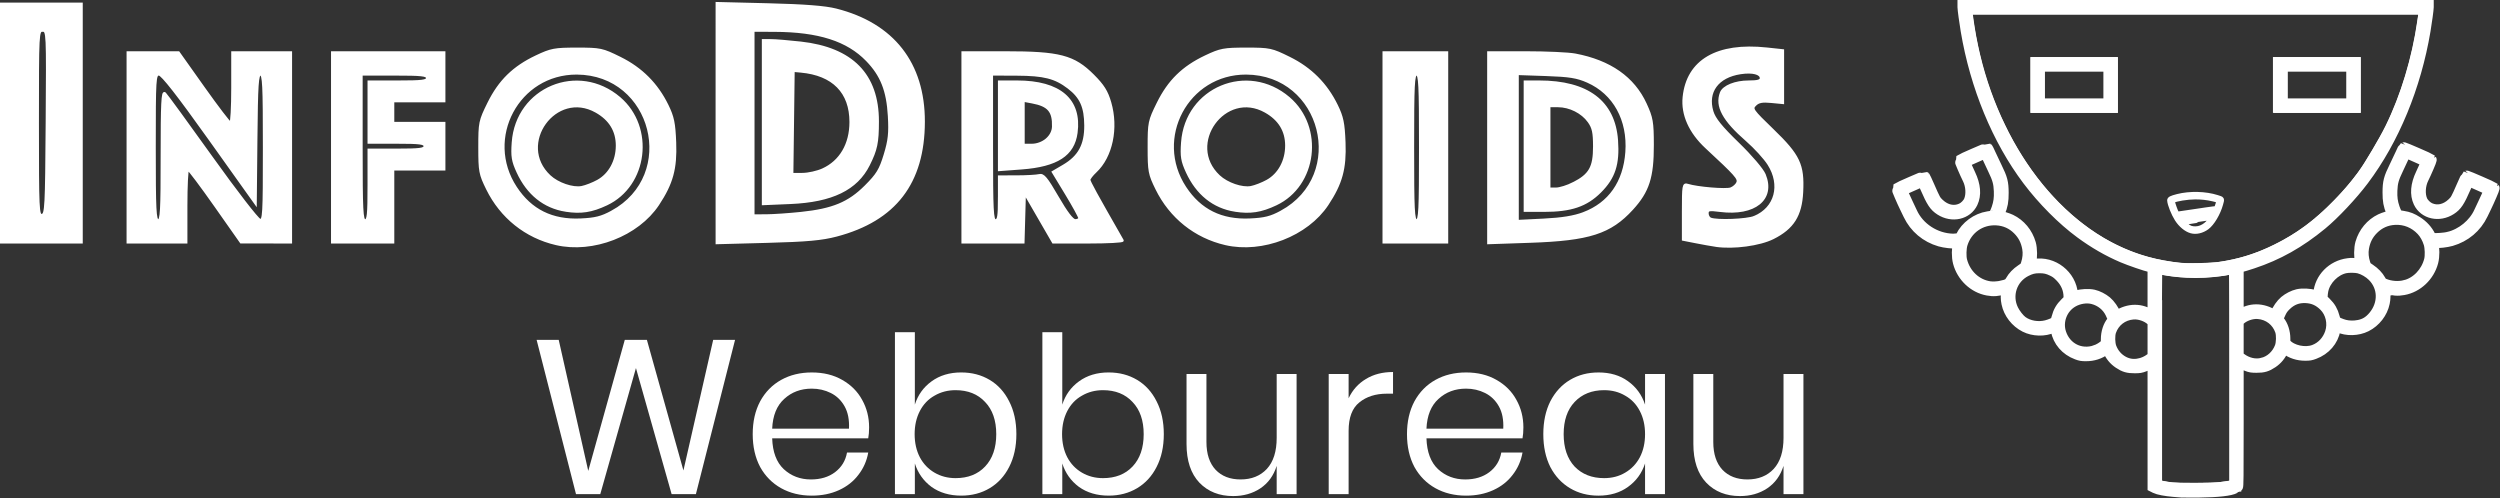 <?xml version="1.0" encoding="UTF-8" standalone="no"?>
<svg
   xmlns:dc="http://purl.org/dc/elements/1.1/"
   xmlns:cc="http://creativecommons.org/ns#"
   xmlns:rdf="http://www.w3.org/1999/02/22-rdf-syntax-ns#"
   xmlns:svg="http://www.w3.org/2000/svg"
   xmlns="http://www.w3.org/2000/svg"
   xmlns:sodipodi="http://sodipodi.sourceforge.net/DTD/sodipodi-0.dtd"
   xmlns:inkscape="http://www.inkscape.org/namespaces/inkscape"
   sodipodi:docname="bureau-sh-tykkere-logo.svg"
   inkscape:version="1.0beta2 (2b71d25, 2019-12-03)"
   id="svg8"
   version="1.1"
   viewBox="0 0 1703.244 339.296"
   height="1282.379"
   width="6437.459">
  <rect x="0" y="0" width="1703.244" height="339.296" fill="#333333" stroke="none"/>
  <defs
     id="defs2" />
  <sodipodi:namedview
     inkscape:window-maximized="0"
     inkscape:window-y="23"
     inkscape:window-x="0"
     inkscape:window-height="755"
     inkscape:window-width="1280"
     units="px"
     inkscape:pagecheckerboard="false"
     showgrid="false"
     inkscape:document-rotation="0"
     inkscape:current-layer="layer1"
     inkscape:document-units="px"
     inkscape:cy="1815.2725"
     inkscape:cx="3216.8575"
     inkscape:zoom="0.044391484"
     inkscape:pageshadow="2"
     inkscape:pageopacity="0.01960784"
     borderopacity="1.0"
     bordercolor="#666666"
     pagecolor="#6e6e6e"
     id="base" />
  <g
     transform="translate(836.579,-29.168)"
     id="layer1"
     inkscape:groupmode="layer"
     inkscape:label="Lag 1">
    <path
       inkscape:connector-curvature="0"
       id="path13457-0"
       d="m -457.665,195.349 c -20.628,-4.784 -37.425,-18.197 -46.907,-37.459 -4.98,-10.117 -5.328,-11.968 -5.328,-28.356 0,-16.905 0.222,-17.981 6.193,-30.064 7.459,-15.092 17.062,-24.494 32.478,-31.797 10.15,-4.809 12.471,-5.248 27.745,-5.248 15.932,0 17.227,0.276 29.304,6.245 14.579,7.205 25.14,17.796 32.261,32.35 3.812,7.792 4.695,12.065 5.205,25.193 0.691,17.798 -2.073,27.884 -11.575,42.23 -13.819,20.863 -44.36,32.707 -69.376,26.906 z m 37.969,-21.887 c 45.775,-24.914 28.219,-94.094 -23.933,-94.313 -39.963,-0.168 -63.661,44.211 -41.552,77.816 10.238,15.562 24.725,22.733 44.162,21.86 9.971,-0.448 14.286,-1.533 21.323,-5.363 z m -31.497,-0.871 c -14.549,-2.293 -25.795,-11.319 -32.644,-26.2 -3.471,-7.541 -3.972,-10.618 -3.287,-20.19 2.64,-36.892 44.463,-54.288 72.606,-30.198 23.361,19.996 18.561,59.392 -8.808,72.304 -10.192,4.808 -17.454,5.924 -27.867,4.283 z m 21.937,-20.166 c 8.076,-4.467 13.047,-13.636 13.047,-24.064 0,-10.103 -4.725,-17.848 -14.144,-23.183 -27.726,-15.704 -55.105,22.24 -31.773,44.033 5.542,5.177 15.75,8.678 21.872,7.502 2.736,-0.526 7.685,-2.455 10.998,-4.288 z M -1.643,195.349 c -20.628,-4.784 -37.425,-18.197 -46.907,-37.459 -4.981,-10.117 -5.328,-11.968 -5.328,-28.356 0,-16.905 0.222,-17.981 6.193,-30.064 7.459,-15.092 17.061,-24.494 32.478,-31.797 10.15,-4.809 12.471,-5.248 27.745,-5.248 15.932,0 17.227,0.276 29.304,6.245 14.579,7.205 25.14,17.796 32.261,32.35 3.812,7.792 4.695,12.065 5.205,25.193 0.692,17.798 -2.073,27.884 -11.575,42.23 -13.819,20.863 -44.36,32.707 -69.376,26.906 z m 37.969,-21.887 c 45.775,-24.914 28.22,-94.094 -23.933,-94.313 -39.963,-0.168 -63.661,44.211 -41.552,77.816 10.238,15.562 24.725,22.733 44.162,21.86 9.971,-0.448 14.286,-1.533 21.323,-5.363 z m -31.497,-0.871 c -14.549,-2.293 -25.795,-11.319 -32.644,-26.2 -3.471,-7.541 -3.972,-10.618 -3.287,-20.19 2.64,-36.892 44.463,-54.288 72.606,-30.198 23.361,19.996 18.561,59.392 -8.808,72.304 -10.191,4.808 -17.454,5.924 -27.867,4.283 z m 21.937,-20.166 c 8.076,-4.467 13.047,-13.636 13.047,-24.064 0,-10.103 -4.725,-17.848 -14.144,-23.183 -27.726,-15.704 -55.105,22.24 -31.773,44.033 5.542,5.177 15.751,8.678 21.872,7.502 2.736,-0.526 7.685,-2.455 10.998,-4.288 z m 305.73,44.105 c -2.736,-0.405 -8.893,-1.508 -13.681,-2.451 l -8.706,-1.715 v -19.064 c 0,-17.811 0.202,-19 3.075,-18.088 6.524,2.071 26.112,3.712 29.449,2.467 1.928,-0.719 3.99,-2.572 4.583,-4.117 1.083,-2.823 -1.077,-5.257 -21.276,-23.977 -11.144,-10.327 -16.549,-22.414 -15.325,-34.269 2.564,-24.844 22.703,-36.593 56.516,-32.972 l 10.967,1.174 v 17.865 17.866 l -7.991,-0.768 c -6.114,-0.587 -8.669,-0.09 -10.878,2.119 -2.744,2.744 -2.154,3.596 11.908,17.179 17.951,17.341 20.914,23.613 19.972,42.276 -0.803,15.912 -6.197,24.462 -19.708,31.241 -9.144,4.588 -27.015,6.992 -38.905,5.232 z m 26.248,-19.459 c 14.488,-6.054 18.697,-21.787 9.647,-36.058 -2.603,-4.104 -9.259,-11.399 -14.791,-16.21 -15.996,-13.913 -21.093,-23.318 -17.587,-32.454 1.647,-4.291 9.736,-7.536 18.787,-7.536 6.163,0 8.374,-0.627 8.374,-2.376 0,-3.316 -5.71,-4.772 -13.899,-3.544 -15.691,2.353 -23.365,12.794 -19.322,26.288 1.487,4.964 5.991,10.547 17.552,21.759 8.896,8.627 16.633,17.7 18.077,21.198 6.852,16.597 -6.747,27.622 -30.335,24.596 -7.44,-0.954 -8.555,-0.722 -8.555,1.784 0,1.585 0.933,3.257 2.073,3.717 4.41,1.779 24.833,0.987 29.979,-1.164 z M -835.75,113.003 V 31.748 h 27.361 27.362 v 81.255 81.255 h -27.362 -27.361 z m 31.112,-0.437 c 0.429,-61.74 0.39,-62.577 -2.902,-62.577 -3.285,0 -3.337,0.98 -3.337,63.136 0,59.236 0.179,63.101 2.902,62.577 2.693,-0.518 2.933,-5.056 3.336,-63.136 z m 55.118,17.02 V 64.913 h 17.283 17.283 l 17.068,24.045 c 9.387,13.225 17.654,24.045 18.37,24.045 0.716,0 1.302,-10.82 1.302,-24.045 V 64.913 h 19.899 19.899 v 64.672 64.672 l -16.997,-0.032 -16.997,-0.032 -17.412,-24.771 c -9.577,-13.624 -17.971,-24.803 -18.656,-24.842 -0.684,-0.039 -1.244,11.122 -1.244,24.803 v 24.874 h -19.899 -19.899 z m 23.216,5.472 c 0,-35.403 0.416,-43.867 2.073,-42.236 1.14,1.122 15.533,20.854 31.984,43.85 16.451,22.996 31.189,42.057 32.751,42.358 2.63,0.506 2.84,-3.138 2.84,-49.323 0,-42.979 -0.34,-49.869 -2.46,-49.869 -2.102,0 -2.525,6.407 -2.902,43.987 l -0.442,43.987 -31.369,-43.987 c -21.497,-30.144 -32.326,-43.987 -34.409,-43.987 -2.881,0 -3.04,2.611 -3.04,49.748 0,43.115 0.332,49.748 2.487,49.748 2.149,0 2.487,-6.025 2.487,-44.276 z m 116.078,-5.472 V 64.913 h 38.14 38.14 v 16.583 16.583 h -17.412 -17.412 v 7.462 7.462 h 17.412 17.412 v 15.754 15.753 h -17.412 -17.412 v 24.874 24.874 h -20.728 -20.728 z m 24.874,25.703 v -24.045 h 19.07 c 15.846,0 19.07,-0.421 19.07,-2.487 0,-2.067 -3.224,-2.487 -19.07,-2.487 h -19.07 V 105.541 84.813 h 19.899 c 16.583,0 19.899,-0.415 19.899,-2.487 0,-2.088 -3.593,-2.487 -22.387,-2.487 h -22.386 v 49.748 c 0,43.115 0.332,49.748 2.487,49.748 2.097,0 2.487,-3.777 2.487,-24.045 z m 237.132,-42.254 V 31.342 l 35.238,0.878 c 24.489,0.61 38.499,1.701 45.929,3.577 38.878,9.816 59.834,36.575 59.761,76.312 -0.076,41.599 -19.483,66.887 -59.417,77.425 -9.961,2.628 -20.099,3.548 -47.101,4.272 l -34.409,0.923 z m 57.489,61.323 c 21.626,-2.279 32.476,-6.785 43.941,-18.25 8.01,-8.01 9.969,-11.227 13.083,-21.478 2.989,-9.84 3.511,-14.704 2.841,-26.452 -0.99,-17.355 -5.112,-27.779 -15.036,-38.014 -13.311,-13.73 -32.918,-19.997 -62.935,-20.116 l -14.51,-0.058 v 63.014 63.014 l 8.706,-0.029 c 4.788,-0.016 15.547,-0.75 23.909,-1.631 z m -25.982,-61.975 v -55.761 l 5.389,0.013 c 2.964,0.008 12.105,0.765 20.314,1.683 34.916,3.907 52.42,21.768 52.42,53.49 0,14.498 -0.992,19.27 -6.154,29.603 -8.275,16.565 -25.064,24.732 -53.313,25.936 l -18.655,0.795 v -55.76 z m 40.696,32.327 c 12.079,-5.487 18.971,-17.223 18.992,-32.343 0.032,-20.412 -11.896,-32.539 -33.985,-34.561 l -4.975,-0.455 -0.447,35.238 -0.448,35.238 7.081,-0.036 c 3.894,-0.021 10.096,-1.406 13.782,-3.081 z m 95.282,-15.124 V 64.913 h 28.845 c 37.197,0 46.859,2.524 60.015,15.68 6.831,6.832 9.374,10.877 11.558,18.391 5.081,17.478 1.003,36.898 -9.882,47.058 -2.369,2.211 -4.307,4.745 -4.307,5.63 0,1.33 4.481,9.491 22.7,41.341 0.391,0.684 -10.083,1.244 -23.277,1.244 h -23.989 l -9.689,-16.763 -9.689,-16.763 -0.473,16.763 -0.473,16.763 h -20.67 -20.67 z m 24.874,34.824 v -14.924 l 12.022,-0.023 c 6.612,-0.013 13.515,-0.403 15.339,-0.868 2.75,-0.701 4.874,1.847 12.437,14.92 5.998,10.368 10.114,15.775 12.022,15.792 1.596,0.015 2.902,-0.693 2.902,-1.573 0,-0.88 -4.061,-8.297 -9.024,-16.482 l -9.024,-14.882 7.221,-4.232 c 10.654,-6.243 14.985,-14.222 14.916,-27.477 -0.066,-12.613 -3.081,-19.355 -11.547,-25.812 -9.078,-6.924 -16.709,-8.86 -35.243,-8.939 l -16.997,-0.073 v 49.748 c 0,43.115 0.331,49.748 2.487,49.748 2.027,0 2.487,-2.764 2.487,-14.924 z m 0,-49.534 V 84.813 h 12.136 c 29.158,0 43.491,12.342 40.471,34.851 -2.018,15.044 -13.253,22.316 -37.269,24.121 l -15.339,1.153 z m 32.343,9.321 c 2.783,-2.394 4.388,-5.517 4.479,-8.714 0.3,-10.549 -3.133,-14.564 -14.231,-16.646 l -6.008,-1.127 v 15.109 15.109 h 5.711 c 3.532,0 7.366,-1.424 10.049,-3.731 z m 229.662,5.389 V 64.913 h 21.557 21.557 v 64.672 64.672 h -21.557 -21.557 z m 24.874,0 c 0,-43.115 -0.332,-49.748 -2.487,-49.748 -2.156,0 -2.487,6.633 -2.487,49.748 0,43.115 0.332,49.748 2.487,49.748 2.156,0 2.487,-6.633 2.487,-49.748 z m 46.431,0.24 V 64.913 h 25.477 c 14.012,0 29.148,0.696 33.636,1.547 23.727,4.5 39.766,15.738 47.967,33.607 4.31,9.392 4.798,12.208 4.824,27.86 0.037,22.008 -3.035,31.559 -14.017,43.575 -14.874,16.275 -29.217,20.883 -69.281,22.256 l -28.605,0.98 z m 64.873,44.672 c 17.615,-6.678 27.804,-21.191 29.27,-41.693 1.571,-21.959 -8.419,-40.087 -26.506,-48.096 -7.135,-3.159 -12.399,-4.007 -28.253,-4.551 l -19.485,-0.669 v 50.157 50.157 l 17.826,-0.886 c 12.404,-0.616 20.662,-1.961 27.147,-4.419 z m -39.999,-45.741 V 84.813 h 9.673 c 33.01,0 51.085,13.642 52.969,39.98 1.161,16.228 -1.817,25.38 -11.362,34.926 -9.472,9.472 -19.831,12.982 -38.315,12.982 h -12.965 z m 33.131,25.289 c 11.232,-5.74 14.129,-10.865 14.129,-25.002 0,-9.649 -0.698,-12.874 -3.698,-17.08 -4.494,-6.301 -12.979,-10.569 -21.012,-10.569 h -5.968 v 28.19 28.19 h 4.623 c 2.543,0 7.909,-1.679 11.925,-3.731 z"
       style="fill:#ffffff;fill-opacity:1;stroke:#ffffff;stroke-width:1.658;stroke-miterlimit:4;stroke-dasharray:none;stroke-opacity:1" />
    <g
       transform="matrix(0.327,0,0,0.327,456.154,33.138)"
       id="g1340-4"
       style="fill:none;fill-opacity:1;stroke:#000000;stroke-width:16.173;stroke-miterlimit:4;stroke-dasharray:none;stroke-opacity:1">
      <path
         sodipodi:nodetypes="ccsccccscsscccssscssssssscsscccsssssccssscsssscssscsccssscccsssssscccsccssscccsssccscsssscsscsscsscccccccccccscccscccccscssccssssccsscscccccssssssscccccssccccscsssssssccccsssssscsssssccsccscssscccccscsssssccccsccccccccccssssssssccsccssccccccsssccccccccsssscccccccccccccccccccccccccccccccccccccsscsssccscsssscscscccccccccssccccccccccscccc"
         style="fill:none;fill-opacity:1;stroke:#ffffff;stroke-width:24.26;stroke-miterlimit:4;stroke-dasharray:none;stroke-opacity:1"
         d="m 593.185,1012.423 c -2.475,-0.204 -10.575,-0.861 -18,-1.461 -16.401,-1.324 -31.634,-4.264 -37.551,-7.247 l -4.394,-2.215 -0.028,-130.76 -0.028,-130.76 -5.26,3.493 c -2.893,1.921 -9.081,4.931 -13.75,6.689 -7.68,2.892 -9.587,3.204 -19.99,3.268 -13.978,0.086 -21.303,-2.068 -32.502,-9.559 -9.896,-6.619 -17.177,-15.517 -21.985,-26.87 -1.048,-2.475 -2.012,-4.657 -2.141,-4.848 -0.129,-0.191 -2.383,1.292 -5.009,3.297 -11.138,8.504 -24.815,12.921 -39.863,12.873 -8.711,-0.028 -11.096,-0.438 -18.5,-3.186 -22.699,-8.425 -38.522,-26.742 -42.659,-49.386 -0.879,-4.812 -1.946,-8.75 -2.371,-8.75 -0.424,0 -3.179,1.117 -6.121,2.483 -16.717,7.76 -39.726,7.158 -56.856,-1.487 -18.959,-9.568 -33.232,-27.962 -37.404,-48.204 -1.91,-9.264 -1.961,-15.989 -0.192,-25.132 1.308,-6.761 1.299,-6.834 -0.787,-6.33 -20.372,4.921 -27.182,5.479 -39.671,3.251 -28.551,-5.094 -52.764,-27.953 -60.462,-57.081 -3.045,-11.524 -2.964,-29.448 0.182,-39.903 0.527,-1.752 0.158,-1.854 -4.645,-1.285 -7.666,0.908 -24.644,-0.98 -34.501,-3.836 C 59.831,481.11 36.894,461.78 24.058,435 21.29,429.225 17.918,422.25 16.566,419.5 10.168,406.495 -0.567,381.434 0.023,380.882 1.561,379.446 55.374,355.999 56.101,356.448 c 0.439,0.271 4.489,8.944 9.001,19.273 12.676,29.016 13.498,30.487 20.947,37.494 14.244,13.397 31.671,17.145 47.239,10.159 6.937,-3.113 14.066,-10.267 16.961,-17.022 5.434,-12.678 4.326,-31.84 -2.653,-45.851 -6.082,-12.211 -17.173,-38.057 -16.573,-38.618 1.54,-1.439 55.351,-24.883 56.08,-24.433 0.44,0.272 2.931,5.345 5.536,11.273 2.605,5.928 8.516,18.428 13.137,27.778 11.585,23.442 13.724,31.659 13.8,53 0.063,17.777 -1.625,27.1 -7.397,40.837 -3.517,8.372 -3.556,8.663 -1.153,8.663 4.005,0 17.8,4.168 24.567,7.423 19.668,9.46 34.499,27.329 40.781,49.133 2.978,10.339 3.212,29.739 0.467,38.801 -0.976,3.222 -1.587,6.045 -1.357,6.274 0.229,0.229 4.643,-0.313 9.809,-1.205 38.229,-6.602 75.603,22.59 78.623,61.411 0.65,8.351 -0.087,8.072 10.769,4.081 8.16,-3 24.365,-3.737 33.743,-1.535 8.786,2.063 19.082,7.308 26.555,13.527 6.928,5.766 15.145,17.485 18.272,26.06 l 2.172,5.957 4.407,-3.032 c 9.86,-6.784 22.956,-10.868 34.85,-10.868 12.178,0 23.231,3.599 34.25,11.153 l 4.25,2.914 v -52.389 -52.389 l -5.75,-1.255 c -10.077,-2.2 -43.246,-13.594 -58.25,-20.01 C 438.899,510.102 410.415,493.67 381.685,472.576 344.346,445.161 303.391,404.011 272.168,362.539 209.022,278.662 163.423,168.19 143.783,51.5 140.852,34.087 137.185,7.066 137.185,2.884 V 0 h 484 484 v 2.884 c 0,4.182 -3.667,31.203 -6.598,48.616 -19.64,116.69 -65.239,227.162 -128.385,311.039 -23.358,31.026 -60.834,70.908 -86.517,92.072 -46.432,38.262 -91.442,63.555 -144,80.919 -10.45,3.452 -21.587,6.842 -24.75,7.532 l -5.75,1.255 v 51.889 51.889 l 4.25,-2.914 c 11.019,-7.554 22.072,-11.153 34.25,-11.153 11.895,0 24.991,4.084 34.85,10.868 l 4.407,3.032 2.172,-5.957 c 3.127,-8.575 11.344,-20.295 18.272,-26.06 7.474,-6.22 17.769,-11.464 26.555,-13.527 9.378,-2.202 25.583,-1.465 33.743,1.535 10.856,3.991 10.119,4.27 10.769,-4.081 2.47,-31.744 27.8,-57.725 60.342,-61.894 7.424,-0.951 10.437,-0.872 18.281,0.483 5.166,0.892 9.58,1.434 9.809,1.205 0.229,-0.229 -0.381,-3.053 -1.357,-6.274 -2.745,-9.062 -2.511,-28.462 0.468,-38.801 6.281,-21.804 21.113,-39.673 40.781,-49.133 6.767,-3.255 20.563,-7.423 24.567,-7.423 2.403,0 2.364,-0.291 -1.153,-8.663 -5.772,-13.738 -7.461,-23.06 -7.397,-40.837 0.076,-21.341 2.216,-29.558 13.8,-53 4.62,-9.35 10.532,-21.85 13.137,-27.778 2.605,-5.928 5.096,-11.001 5.536,-11.273 0.728,-0.45 54.539,22.994 56.08,24.433 0.601,0.561 -10.491,26.407 -16.573,38.618 -6.985,14.024 -8.088,33.171 -2.644,45.872 2.887,6.735 10.022,13.891 16.952,17.001 15.568,6.986 32.995,3.238 47.239,-10.159 7.449,-7.007 8.271,-8.478 20.947,-37.494 4.512,-10.329 8.563,-19.001 9.001,-19.273 0.727,-0.449 54.54,22.998 56.078,24.434 0.591,0.552 -10.144,25.613 -16.542,38.618 -1.353,2.75 -4.724,9.725 -7.492,15.5 -12.836,26.78 -35.773,46.11 -64.64,54.476 -9.857,2.856 -26.835,4.744 -34.501,3.836 -4.803,-0.569 -5.173,-0.467 -4.645,1.285 3.146,10.455 3.227,28.379 0.182,39.903 -7.698,29.128 -31.911,51.988 -60.462,57.081 -12.488,2.228 -19.299,1.67 -39.671,-3.251 -2.086,-0.504 -2.095,-0.431 -0.787,6.33 1.769,9.143 1.718,15.868 -0.192,25.132 -4.173,20.242 -18.446,38.636 -37.405,48.204 -17.13,8.645 -40.139,9.247 -56.856,1.487 C 916.394,667.117 913.639,666 913.215,666 c -0.424,0 -1.491,3.938 -2.37,8.75 -4.138,22.644 -19.96,40.961 -42.659,49.386 -7.404,2.748 -9.789,3.159 -18.5,3.186 -15.049,0.048 -28.726,-4.369 -39.863,-12.873 -2.625,-2.005 -4.879,-3.488 -5.009,-3.297 -0.129,0.191 -1.093,2.373 -2.141,4.848 -4.809,11.353 -12.089,20.251 -21.985,26.87 -11.199,7.491 -18.524,9.645 -32.502,9.559 -10.403,-0.064 -12.31,-0.376 -19.99,-3.268 -4.669,-1.758 -10.857,-4.768 -13.75,-6.689 l -5.26,-3.493 v 131.51 c 0,113.916 -0.193,131.51 -1.443,131.51 -0.794,0 -2.931,0.856 -4.75,1.902 -8.862,5.096 -35.198,8.084 -75.307,8.546 -16.5,0.19 -32.025,0.179 -34.5,-0.025 z m 81.5,-8.34 c 8.8,-1.123 25.788,-4.071 29.5,-4.083 v 0 V 774 c 0,-140.701 -0.358,-228 -0.935,-228 -0.514,0 -4.227,0.695 -8.25,1.545 -20.713,4.376 -51.151,7.446 -73.815,7.446 -22.665,0 -53.102,-3.07 -73.815,-7.446 -4.023,-0.85 -7.511,-1.545 -7.75,-1.545 -0.239,0 -0.435,102.6 -0.435,228 v 226 l -3.835,-1.189 c -3.131,-0.971 20.16,3.882 25.545,4.728 16.061,2.525 34.029,3.316 66.79,2.94 23.606,-0.271 34.816,-0.842 47,-2.396 z M 504.185,746.584 c 8.487,-1.803 16.137,-5.297 23.25,-10.619 l 5.75,-4.302 v -36.769 -36.769 l -3.75,-3.557 c -9.143,-8.673 -25.139,-14.2 -38.25,-13.215 -22.304,1.675 -40.514,15.687 -47.625,36.647 -2.885,8.504 -2.516,25.391 0.744,34.015 4.938,13.067 14.081,23.615 25.953,29.943 10.599,5.649 21.877,7.187 33.928,4.626 z m 255.907,-1.124 c 17.1,-4.031 31.372,-16.976 37.974,-34.445 3.259,-8.624 3.629,-25.511 0.744,-34.015 -7.111,-20.96 -25.321,-34.972 -47.625,-36.647 -13.111,-0.984 -29.107,4.542 -38.25,13.215 l -3.75,3.557 v 36.769 36.769 l 5.75,4.302 c 13.755,10.29 30.004,14.066 45.157,10.495 z m -347.464,-26.441 c 7.119,-2.369 16.634,-8.182 20.68,-12.633 2.426,-2.669 2.621,-3.562 2.605,-11.886 -0.027,-13.71 4.508,-27.685 11.793,-36.342 3.28,-3.898 2.925,-6.248 -2.745,-18.158 -7.222,-15.172 -20.947,-26.267 -37.847,-30.597 -13.275,-3.401 -30.021,-0.727 -42.808,6.835 -22.582,13.355 -33.026,41.391 -24.672,66.224 10.572,31.422 41.651,46.987 72.994,36.557 z m 455.648,-0.952 c 16.155,-6.044 28.639,-19.306 34.46,-36.605 6.629,-19.702 1.404,-42.638 -12.943,-56.82 -11.432,-11.301 -23.199,-16.602 -38.608,-17.396 -16.862,-0.869 -30.508,4.335 -42.614,16.251 -5.551,5.464 -8.004,8.871 -11.161,15.503 -5.669,11.909 -6.025,14.26 -2.745,18.158 7.285,8.658 11.82,22.632 11.793,36.342 -0.016,8.324 0.179,9.217 2.605,11.886 12.647,13.917 40.162,19.81 59.213,12.681 z M 310.472,667.055 c 8.108,-2.074 17.791,-6.238 19.616,-8.437 0.609,-0.734 1.992,-4.795 3.074,-9.026 3.056,-11.949 8.255,-20.901 17.247,-29.7 l 7.776,-7.609 -0.017,-5.891 c -0.048,-16.207 -6.309,-30.761 -18.507,-43.019 -6.488,-6.52 -9.758,-8.925 -16.532,-12.16 C 312.957,546.355 306.898,545 295.346,545 c -10.862,0 -18.145,1.852 -28.557,7.261 -29.65,15.404 -41.407,51.031 -26.775,81.132 4.379,9.009 13.033,20.017 19.463,24.758 13.367,9.855 33.518,13.374 50.995,8.904 z m 650.303,-0.409 c 13.226,-2.522 22.71,-8.267 31.984,-19.372 21.956,-26.291 21.109,-61.774 -2.023,-84.788 -7.809,-7.769 -19.116,-14.356 -29.114,-16.96 -6.833,-1.78 -21.05,-1.996 -28.637,-0.435 -22.071,4.54 -42.561,25.13 -47.309,47.539 -0.801,3.779 -1.464,9.522 -1.473,12.762 l -0.017,5.891 7.776,7.609 c 8.993,8.799 14.191,17.751 17.247,29.7 1.082,4.231 2.466,8.293 3.074,9.026 1.768,2.13 11.433,6.348 19.225,8.391 8.576,2.248 19.566,2.487 29.267,0.637 z m -742.772,-82.229 c 11.747,-2.638 15.297,-4.768 18.919,-11.346 4.593,-8.342 12.171,-16.216 21.73,-22.576 8.126,-5.407 8.284,-5.592 10.479,-12.242 3.73,-11.301 4.712,-22.589 2.87,-32.979 -2.866,-16.168 -9.232,-28.611 -20.331,-39.739 -12.499,-12.531 -27.753,-19.329 -45.485,-20.269 -33.33,-1.767 -62.217,18.553 -72.126,50.735 -2.748,8.925 -3.226,26.093 -0.974,34.928 7.447,29.206 30.362,50.699 58.635,54.997 7.036,1.069 17.471,0.47 26.282,-1.509 z m 840.182,-1.05 c 24.174,-6.095 44.428,-27.276 51.099,-53.438 2.253,-8.836 1.774,-26.004 -0.974,-34.928 -3.332,-10.823 -8.751,-20.526 -15.477,-27.717 -14.975,-16.008 -35.044,-24.163 -56.648,-23.018 -17.732,0.94 -32.986,7.737 -45.485,20.269 -11.1,11.128 -17.465,23.571 -20.331,39.739 -1.842,10.39 -0.859,21.678 2.87,32.979 2.195,6.65 2.353,6.835 10.479,12.242 9.56,6.361 17.138,14.234 21.731,22.576 2.654,4.822 4.045,6.226 7.736,7.811 13.649,5.861 30.425,7.161 45,3.486 z M 664.185,546.491 c 70.079,-8.374 135.532,-35.405 197,-81.359 41.88,-31.31 87.659,-79.668 118.04,-124.691 7.745,-11.478 35.271,-57.999 42.566,-71.941 35.857,-68.526 63.12,-156.71 74.351,-240.5 C 1097.285,19.475 1098.458,11.037 1098.748,9.25 L 1099.276,6 H 621.185 143.095 l 0.532,3.25 c 0.292,1.788 1.234,8.65 2.092,15.25 28.361,218.194 147.623,407.036 305.967,484.476 42.962,21.011 87.17,33.47 136.5,38.47 18.086,1.833 56.728,1.347 76,-0.955 z M 289.185,165 v -46 h 79 79 v 46 46 h -79 -79 z m 152,0 v -40 h -73 -73 v 40 40 h 73 73 z m 354,0 v -46 h 79 79 v 46 46 h -79 -79 z m 152,0 v -40 h -73 -73 v 40 40 h 73 73 z M 125.796,486.369 c 4.888,-0.587 5.208,-0.816 7.35,-5.241 10.149,-20.966 32.153,-37.139 55.539,-40.824 5.5,-0.867 10.544,-1.718 11.209,-1.893 1.51,-0.396 5.359,-7.997 8.081,-15.958 4.19,-12.257 5.492,-21.82 4.951,-36.363 -0.633,-17.032 -3.125,-26.03 -12.624,-45.59 -3.739,-7.7 -8.942,-18.811 -11.56,-24.692 l -4.762,-10.692 -5.647,2.489 c -22.041,9.714 -37.773,16.85 -38.484,17.455 -0.887,0.756 2.288,8.496 10.845,26.44 10.668,22.371 12.298,42.416 4.747,58.413 -11.045,23.399 -41.422,30.224 -65.584,14.733 -12.071,-7.739 -17.496,-15.921 -30.72,-46.335 l -6.17,-14.189 -5.641,2.486 c -22.052,9.719 -37.767,16.848 -38.479,17.454 -0.909,0.775 3.395,11.103 11.85,28.438 2.951,6.05 6.745,14.093 8.432,17.873 14.688,32.925 49.454,55.615 86.556,56.491 2.75,0.065 7.3,-0.158 10.11,-0.496 z m 1022.346,-3.411 c 27.997,-6.707 53.581,-27.766 65.1,-53.584 1.687,-3.78 5.481,-11.823 8.432,-17.873 8.456,-17.335 12.759,-27.663 11.85,-28.438 -0.712,-0.607 -16.427,-7.735 -38.479,-17.454 l -5.641,-2.486 -6.17,14.189 c -13.224,30.414 -18.649,38.596 -30.72,46.335 -24.162,15.49 -54.538,8.666 -65.584,-14.733 -7.551,-15.996 -5.922,-36.042 4.747,-58.413 8.557,-17.943 11.732,-25.684 10.845,-26.44 -0.711,-0.605 -16.442,-7.741 -38.484,-17.455 l -5.647,-2.489 -4.762,10.692 c -2.619,5.881 -7.821,16.992 -11.56,24.692 -9.499,19.56 -11.99,28.558 -12.624,45.59 -0.541,14.543 0.761,24.106 4.951,36.363 2.722,7.962 6.57,15.562 8.081,15.958 0.665,0.174 5.709,1.026 11.209,1.893 10.943,1.724 18.267,4.61 28.752,11.331 11.926,7.644 21.112,17.77 26.823,29.566 1.976,4.083 2.745,4.759 5.85,5.149 7.019,0.882 24.716,-0.4 33.032,-2.392 z"
         id="path9687-6"
         inkscape:connector-curvature="0" />
      <path
         style="vector-effect:none;fill:none;fill-opacity:1;stroke:#ffffff;stroke-width:24.26;stroke-linecap:butt;stroke-linejoin:miter;stroke-miterlimit:4;stroke-dasharray:none;stroke-dashoffset:0;stroke-opacity:1"
         d="M 590.796,548.124 C 536.377,541.442 501.408,532.167 460.775,513.641 364.49,469.74 277.543,381.046 220.066,268.094 182.148,193.58 159.219,120.511 146.087,32.347 144.407,21.069 143.032,10.486 143.032,8.828 v -3.015 h 478.153 478.153 l -0.579,2.679 c -0.318,1.474 -1.959,12.325 -3.646,24.115 -11.19,78.194 -35.159,157.544 -67.268,222.691 -13.357,27.1 -43.605,78.266 -57.749,97.686 -15.086,20.714 -31.695,40.077 -52.944,61.727 -42.248,43.044 -78.295,69.646 -126.888,93.641 -40.286,19.892 -76.095,31.118 -119.862,37.574 -11.878,1.752 -70.141,3.362 -79.607,2.2 z M 446.702,164.792 v -45.848 h -78.597 -78.597 v 45.848 45.848 h 78.597 78.597 z m 506.115,0 V 118.944 H 873.625 794.433 v 45.848 45.848 h 79.192 79.192 z"
         id="path10289-0"
         inkscape:connector-curvature="0" />
      <path
         style="vector-effect:none;fill:none;fill-opacity:1;stroke:#ffffff;stroke-width:24.26;stroke-linecap:butt;stroke-linejoin:miter;stroke-miterlimit:4;stroke-dasharray:none;stroke-dashoffset:0;stroke-opacity:1"
         d="m 570.922,1005.152 c -4.921,-0.559 -14.158,-2.058 -20.526,-3.331 l -11.579,-2.315 V 773.541 c 0,-124.281 0.306,-226.271 0.68,-226.645 0.374,-0.374 7.953,0.522 16.842,1.991 26.479,4.376 37.989,5.309 65.109,5.282 26.712,-0.027 43.919,-1.504 67.063,-5.756 6.181,-1.136 12.094,-2.065 13.14,-2.065 1.829,0 1.902,8.771 1.902,226.794 v 226.794 l -3.421,0.606 c -25.38,4.492 -32.906,5.015 -76.579,5.32 -24.026,0.168 -47.711,-0.152 -52.632,-0.711 z"
         id="path10328-3"
         inkscape:connector-curvature="0" />
      <g
         transform="translate(1.0509708e-5)"
         id="g1344-2"
         style="fill:none;fill-opacity:1;stroke:#ffffff;stroke-width:16.173;stroke-miterlimit:4;stroke-dasharray:none;stroke-opacity:1">
        <path
           id="path10414-6"
           d="m 800.949,124.845 c 0,26.695 0,53.39 0,80.085 8.234,0.467 16.828,0.067 25.2,0.2 40.395,0 80.791,0 121.187,0 0.468,-8.234 0.067,-16.828 0.2,-25.2 0,-18.362 0,-36.723 0,-55.085 -8.234,-0.467 -16.828,-0.067 -25.2,-0.2 -40.396,0 -80.791,0 -121.187,0 z"
           style="opacity:1;vector-effect:none;fill:none;fill-opacity:1;stroke:#ffffff;stroke-width:16.173;stroke-linecap:butt;stroke-linejoin:miter;stroke-miterlimit:4;stroke-dasharray:none;stroke-dashoffset:0;stroke-opacity:1"
           inkscape:connector-curvature="0" />
        <path
           id="path10432-9"
           d="m 368.204,124.75 c -24.329,0.036 -48.658,0.071 -72.987,0.107 -0.489,8.233 -0.112,16.827 -0.268,25.199 -0.05,18.291 -0.099,36.582 -0.148,54.873 8.092,0.469 16.546,0.067 24.777,0.201 40.538,0 81.076,0 121.614,0 0.467,-8.234 0.067,-16.828 0.2,-25.2 0,-18.362 0,-36.725 0,-55.087 -8.234,-0.456 -16.828,-0.042 -25.2,-0.163 -15.996,0.024 -31.992,0.047 -47.987,0.071 z"
           style="opacity:1;vector-effect:none;fill:none;fill-opacity:1;stroke:#ffffff;stroke-width:16.173;stroke-linecap:butt;stroke-linejoin:miter;stroke-miterlimit:4;stroke-dasharray:none;stroke-dashoffset:0;stroke-opacity:1"
           inkscape:connector-curvature="0" />
      </g>
      <path
         style="fill:#ffffff;fill-opacity:1;stroke:#ffffff;stroke-width:9.704;stroke-miterlimit:4;stroke-dasharray:none;stroke-opacity:1"
         d="m 611.968,469.119 c -10.493,-2.969 -21.774,-12.314 -29.599,-24.52 -7.354,-11.471 -15.073,-30.86 -15.588,-39.154 -0.199,-3.208 3.696,-5.19 16.668,-8.48 25.743,-6.53 58.327,-5.722 82.603,2.049 11.24,3.598 10.732,2.658 7.603,14.064 -5.325,19.41 -17.78,40.378 -28.821,48.519 -10.236,7.547 -22.7,10.4 -32.866,7.523 z m 20.336,-7.057 c 6.963,-2.864 12.807,-7.392 17.971,-13.925 2.155,-2.727 3.791,-5.06 3.635,-5.186 -0.156,-0.126 -12.659,1.708 -27.784,4.076 -15.125,2.368 -28.4,4.443 -29.5,4.612 -1.602,0.245 -0.805,1.252 4,5.056 3.3,2.612 7.8,5.389 10,6.171 6.269,2.228 15.104,1.901 21.678,-0.803 z m -7.058,-34.574 c 18.304,-2.755 54.091,-8.924 42.652,-2.873 -2.548,1.348 -8.296,9.576 -4.307,-0.688 1.282,-2.899 3.091,-7.883 4.019,-11.076 2.096,-7.211 1.842,-7.464 -10.348,-10.302 -12.067,-2.809 -23.691,-4.103 -36.867,-4.103 -16.208,0 -41.284,4.097 -45.948,7.507 -1.67,1.221 -1.666,1.562 0.073,7.138 2.994,9.599 7.205,20.469 8.699,20.469 0.415,0 23.723,-3.316 42.027,-6.071 z"
         id="path11308-1"
         inkscape:connector-curvature="0" />
    </g>
    <g
       transform="translate(-634.037,-640.141)"
       style="font-weight:bold;font-size:149.071px;line-height:1.25;font-family:Poppins;-inkscape-font-specification:'Poppins Bold';stroke-width:0.265"
       id="text1082"
       aria-label="Webbureau">
      <path
         id="path1449"
         style="font-style:normal;font-variant:normal;font-weight:normal;font-stretch:normal;font-family:Poppins;-inkscape-font-specification:Poppins;fill:#ffffff;fill-opacity:1;stroke-width:0.265"
         d="M 298.258,900.844 271.574,1005.939 H 255.027 L 230.729,920.074 206.43,1005.939 H 189.883 L 163.051,900.844 h 15.056 l 20.125,89.294 24.895,-89.294 h 15.056 l 24.895,88.995 20.274,-88.995 z"
         inkscape:connector-curvature="0" />
      <path
         id="path1451"
         style="font-style:normal;font-variant:normal;font-weight:normal;font-stretch:normal;font-family:Poppins;-inkscape-font-specification:Poppins;fill:#ffffff;fill-opacity:1;stroke-width:0.265"
         d="m 389.58,960.472 q 0,4.323 -0.596,7.454 h -65.442 q 0.447,14.013 7.901,21.019 7.603,7.006 18.485,7.006 9.839,0 16.398,-4.919 6.708,-5.068 8.199,-13.416 h 14.46 q -1.491,8.497 -6.708,15.205 -5.068,6.708 -13.267,10.435 -8.199,3.727 -18.485,3.727 -11.777,0 -20.87,-5.068 -9.093,-5.068 -14.311,-14.46 -5.068,-9.541 -5.068,-22.361 0,-12.82 5.068,-22.361 5.217,-9.541 14.311,-14.609 9.093,-5.068 20.87,-5.068 11.926,0 20.721,5.068 8.944,5.068 13.565,13.565 4.77,8.497 4.77,18.783 z m -13.715,0.894 q 0.447,-9.093 -2.981,-15.205 -3.429,-6.112 -9.391,-9.093 -5.963,-2.981 -12.969,-2.981 -11.18,0 -18.783,7.006 -7.603,6.857 -8.199,20.274 z"
         inkscape:connector-curvature="0" />
      <path
         id="path1453"
         style="font-style:normal;font-variant:normal;font-weight:normal;font-stretch:normal;font-family:Poppins;-inkscape-font-specification:Poppins;fill:#ffffff;fill-opacity:1;stroke-width:0.265"
         d="m 452.346,923.056 q 10.882,0 19.379,5.068 8.497,5.068 13.267,14.609 4.919,9.541 4.919,22.361 0,12.82 -4.919,22.361 -4.77,9.391 -13.267,14.46 -8.497,5.068 -19.379,5.068 -11.926,0 -20.274,-5.963 -8.199,-6.112 -11.329,-15.951 V 1005.939 H 407.178 V 895.626 h 13.565 v 49.343 q 3.13,-9.839 11.329,-15.802 8.348,-6.112 20.274,-6.112 z m -3.876,12.075 q -7.901,0 -14.311,3.727 -6.41,3.578 -9.988,10.435 -3.578,6.857 -3.578,15.802 0,8.944 3.578,15.802 3.578,6.708 9.988,10.435 6.41,3.727 14.311,3.727 12.671,0 20.125,-7.901 7.603,-8.05 7.603,-22.063 0,-14.013 -7.603,-21.913 -7.454,-8.05 -20.125,-8.05 z"
         inkscape:connector-curvature="0" />
      <path
         id="path1455"
         style="font-style:normal;font-variant:normal;font-weight:normal;font-stretch:normal;font-family:Poppins;-inkscape-font-specification:Poppins;fill:#ffffff;fill-opacity:1;stroke-width:0.265"
         d="m 552.794,923.056 q 10.882,0 19.379,5.068 8.497,5.068 13.267,14.609 4.919,9.541 4.919,22.361 0,12.82 -4.919,22.361 -4.77,9.391 -13.267,14.46 -8.497,5.068 -19.379,5.068 -11.926,0 -20.274,-5.963 -8.199,-6.112 -11.329,-15.951 V 1005.939 H 507.626 V 895.626 h 13.565 v 49.343 q 3.13,-9.839 11.329,-15.802 8.348,-6.112 20.274,-6.112 z m -3.876,12.075 q -7.901,0 -14.311,3.727 -6.41,3.578 -9.988,10.435 -3.578,6.857 -3.578,15.802 0,8.944 3.578,15.802 3.578,6.708 9.988,10.435 6.41,3.727 14.311,3.727 12.671,0 20.125,-7.901 7.603,-8.05 7.603,-22.063 0,-14.013 -7.603,-21.913 -7.454,-8.05 -20.125,-8.05 z"
         inkscape:connector-curvature="0" />
      <path
         id="path1457"
         style="font-style:normal;font-variant:normal;font-weight:normal;font-stretch:normal;font-family:Poppins;-inkscape-font-specification:Poppins;fill:#ffffff;fill-opacity:1;stroke-width:0.265"
         d="m 680.821,924.099 v 81.84 h -13.565 v -19.23 q -3.131,9.988 -11.18,15.354 -7.901,5.218 -18.485,5.218 -14.162,0 -22.957,-9.093 -8.795,-9.242 -8.795,-26.386 v -47.703 h 13.565 v 46.361 q 0,12.224 6.261,18.932 6.261,6.559 16.994,6.559 11.18,0 17.889,-7.155 6.708,-7.304 6.708,-21.168 v -43.529 z"
         inkscape:connector-curvature="0" />
      <path
         id="path1459"
         style="font-style:normal;font-variant:normal;font-weight:normal;font-stretch:normal;font-family:Poppins;-inkscape-font-specification:Poppins;fill:#ffffff;fill-opacity:1;stroke-width:0.265"
         d="m 716.265,940.646 q 4.025,-8.497 11.777,-13.118 7.752,-4.77 18.485,-4.77 v 14.758 h -4.174 q -11.478,0 -18.783,5.963 -7.304,5.814 -7.304,19.379 v 43.081 h -13.565 v -81.84 h 13.565 z"
         inkscape:connector-curvature="0" />
      <path
         id="path1461"
         style="font-style:normal;font-variant:normal;font-weight:normal;font-stretch:normal;font-family:Poppins;-inkscape-font-specification:Poppins;fill:#ffffff;fill-opacity:1;stroke-width:0.265"
         d="m 835.338,960.472 q 0,4.323 -0.596,7.454 h -65.442 q 0.447,14.013 7.901,21.019 7.603,7.006 18.485,7.006 9.839,0 16.398,-4.919 6.708,-5.068 8.199,-13.416 h 14.46 q -1.491,8.497 -6.708,15.205 -5.068,6.708 -13.267,10.435 -8.199,3.727 -18.485,3.727 -11.777,0 -20.87,-5.068 -9.093,-5.068 -14.311,-14.46 -5.068,-9.541 -5.068,-22.361 0,-12.82 5.068,-22.361 5.217,-9.541 14.311,-14.609 9.093,-5.068 20.87,-5.068 11.926,0 20.721,5.068 8.944,5.068 13.565,13.565 4.77,8.497 4.77,18.783 z m -13.715,0.894 q 0.447,-9.093 -2.981,-15.205 -3.429,-6.112 -9.391,-9.093 -5.963,-2.981 -12.969,-2.981 -11.18,0 -18.783,7.006 -7.603,6.857 -8.199,20.274 z"
         inkscape:connector-curvature="0" />
      <path
         id="path1463"
         style="font-style:normal;font-variant:normal;font-weight:normal;font-stretch:normal;font-family:Poppins;-inkscape-font-specification:Poppins;fill:#ffffff;fill-opacity:1;stroke-width:0.265"
         d="m 886.476,923.056 q 11.926,0 20.125,5.963 8.348,5.963 11.628,15.951 v -20.87 h 13.565 v 81.84 h -13.565 v -20.87 q -3.28,9.988 -11.628,15.951 -8.199,5.963 -20.125,5.963 -10.882,0 -19.379,-5.068 -8.497,-5.068 -13.416,-14.46 -4.77,-9.541 -4.77,-22.361 0,-12.82 4.77,-22.361 4.919,-9.541 13.416,-14.609 8.497,-5.068 19.379,-5.068 z m 3.876,12.075 q -12.522,0 -20.125,8.05 -7.454,7.901 -7.454,21.913 0,14.013 7.454,22.063 7.603,7.901 20.125,7.901 8.05,0 14.311,-3.727 6.41,-3.727 9.988,-10.435 3.578,-6.857 3.578,-15.802 0,-8.944 -3.578,-15.802 -3.578,-6.857 -9.988,-10.435 -6.261,-3.727 -14.311,-3.727 z"
         inkscape:connector-curvature="0" />
      <path
         id="path1465"
         style="font-style:normal;font-variant:normal;font-weight:normal;font-stretch:normal;font-family:Poppins;-inkscape-font-specification:Poppins;fill:#ffffff;fill-opacity:1;stroke-width:0.265"
         d="m 1026.13,924.099 v 81.84 h -13.566 v -19.23 q -3.13,9.988 -11.18,15.354 -7.901,5.218 -18.485,5.218 -14.162,0 -22.957,-9.093 -8.795,-9.242 -8.795,-26.386 v -47.703 h 13.565 v 46.361 q 0,12.224 6.261,18.932 6.261,6.559 16.994,6.559 11.18,0 17.889,-7.155 6.708,-7.304 6.708,-21.168 v -43.529 z"
         inkscape:connector-curvature="0" />
    </g>
  </g>
</svg>
